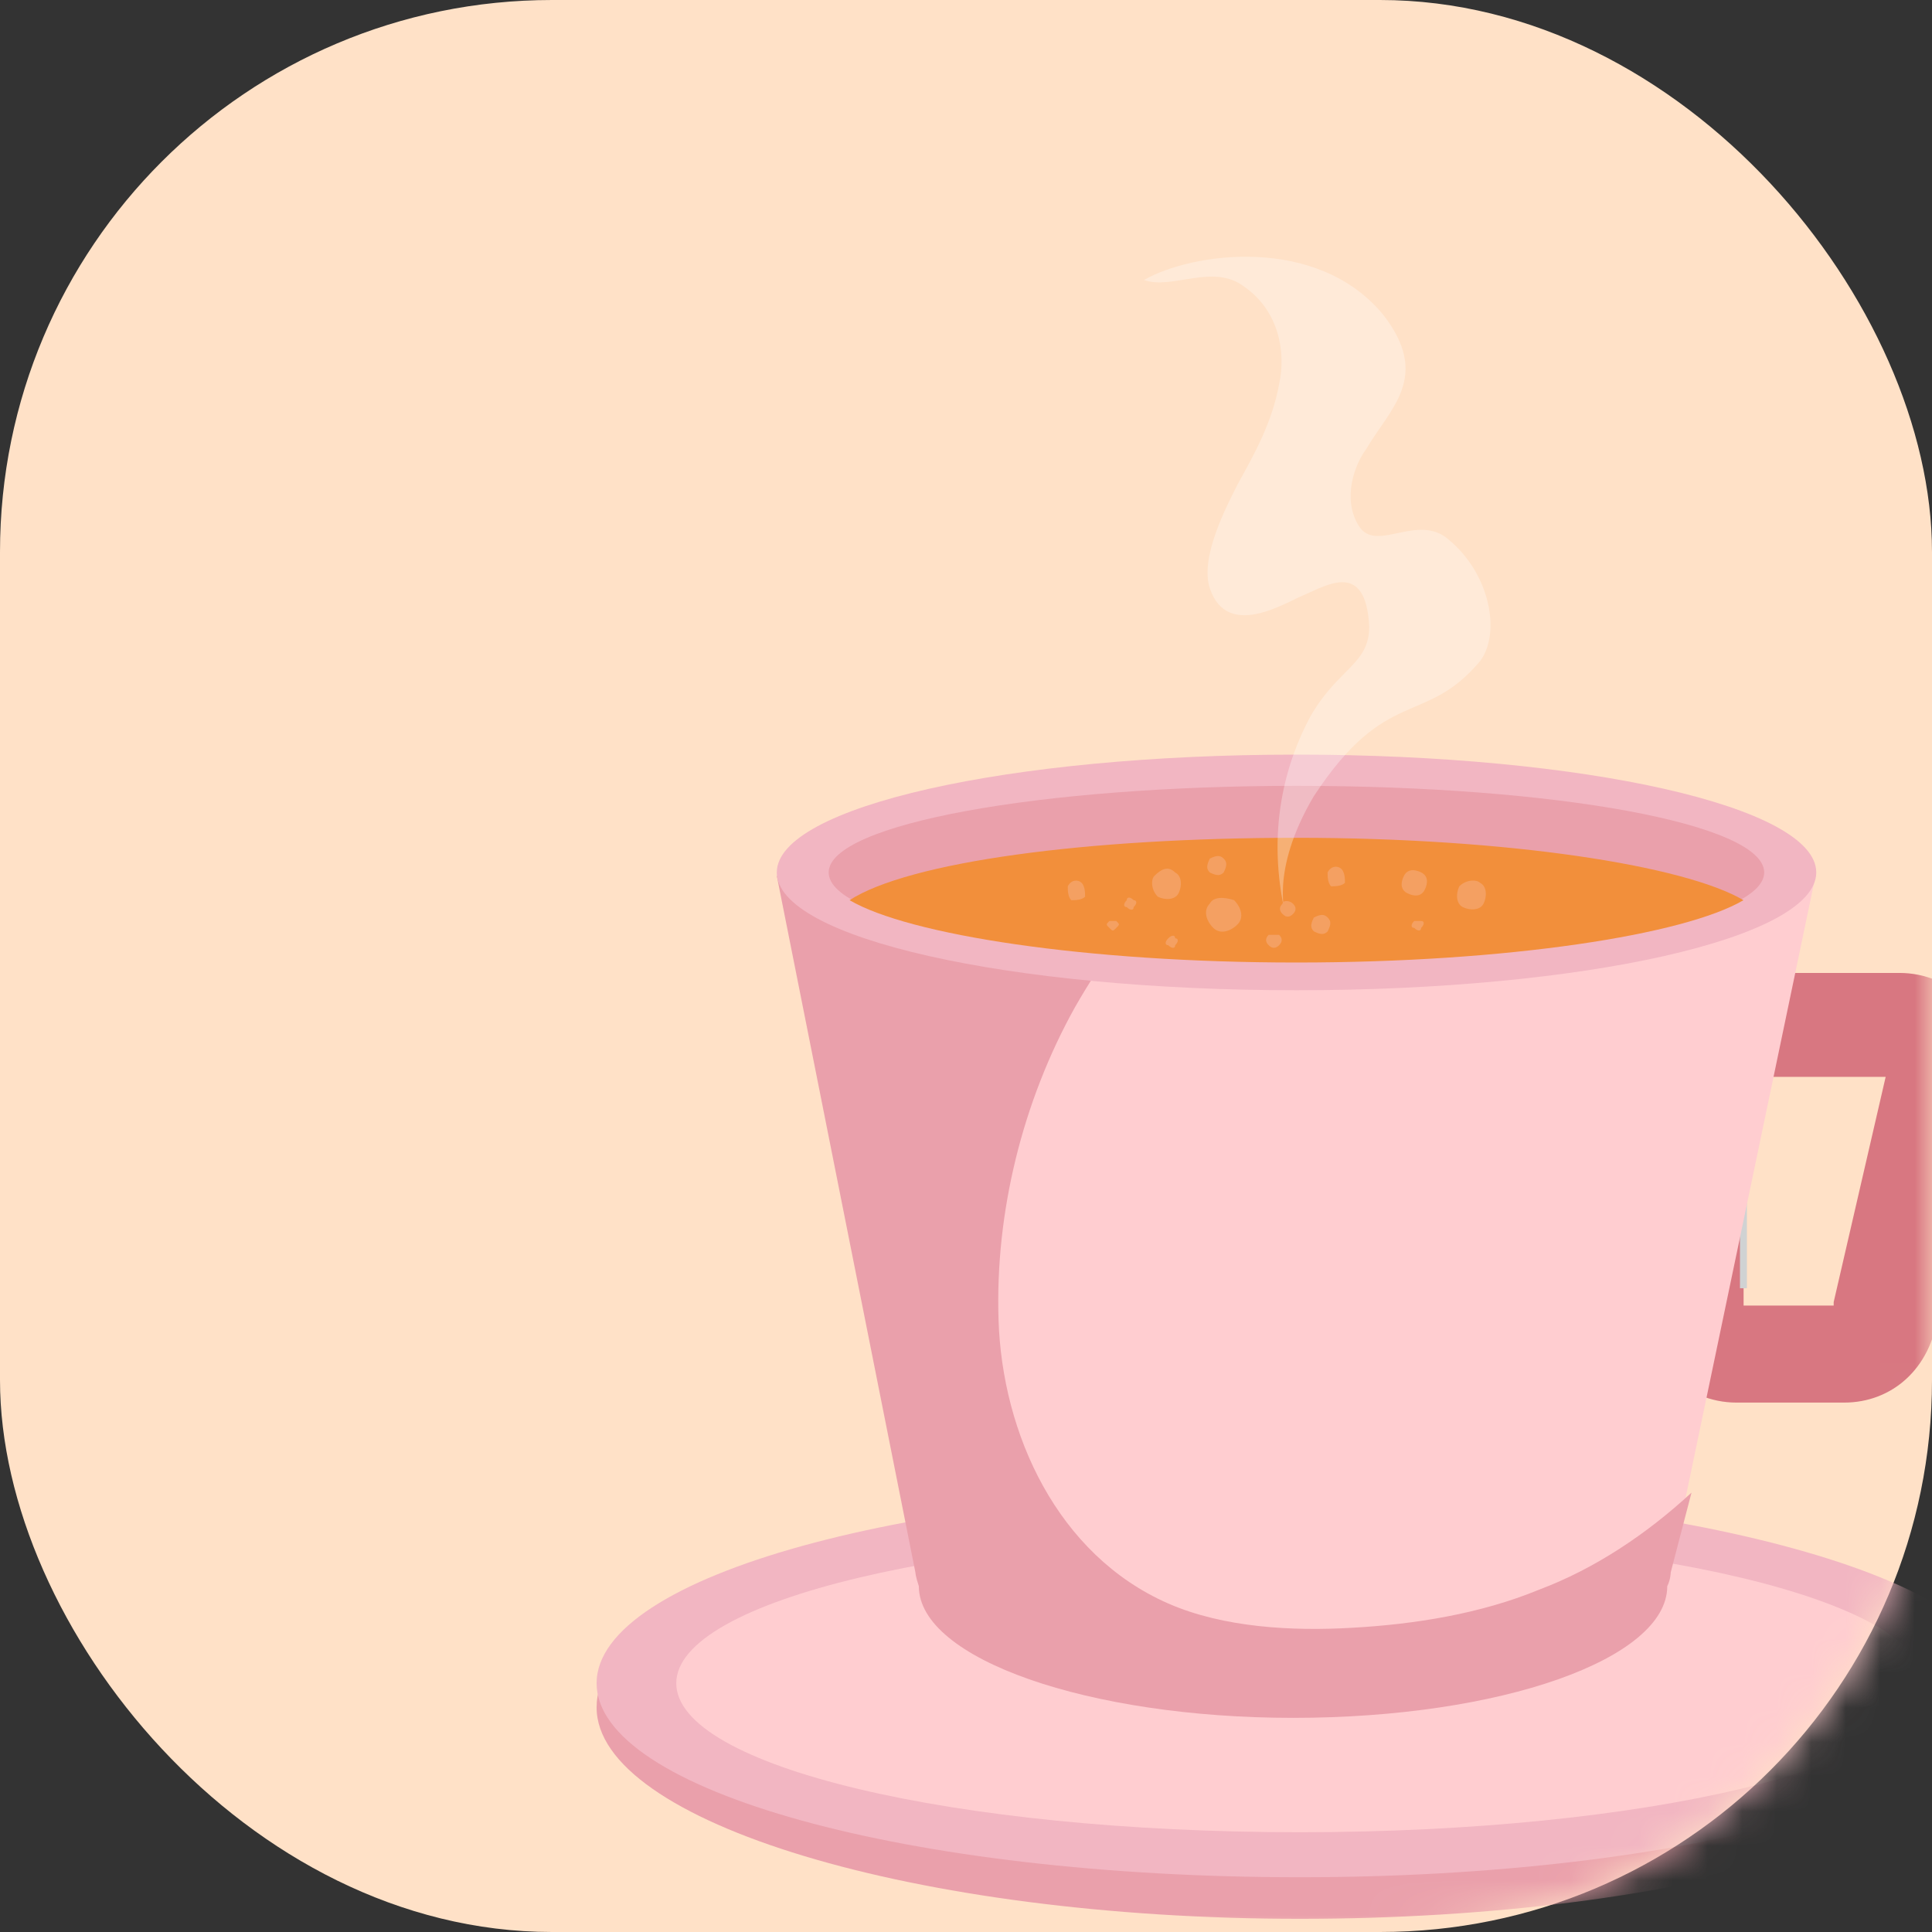 <svg width="56" height="56" viewBox="0 0 56 56" fill="none" xmlns="http://www.w3.org/2000/svg">
<rect x="0" y="0" width="56" height="56" fill="#333333" stroke="none"/>
<rect width="56" height="56" rx="16" fill="#FFE1C7"/>
<mask id="mask0" mask-type="alpha" maskUnits="userSpaceOnUse" x="0" y="0" width="56" height="56">
<rect width="56" height="56" rx="16" fill="white"/>
</mask>
<g mask="url(#mask0)">
<path d="M57.967 49.492C57.967 52.907 48.828 55.618 37.68 55.618C26.533 55.618 17.293 52.806 17.293 49.492C17.293 46.077 26.432 43.366 37.58 43.366C48.728 43.366 57.967 46.077 57.967 49.492Z" fill="#EAA0AB"/>
<path fill-rule="evenodd" clip-rule="evenodd" d="M50.337 40.655H53.45C54.856 40.655 55.961 39.651 56.162 38.144L57.769 31.214V30.913C57.769 29.407 56.563 28.201 55.057 28.201H50.337C48.83 28.201 47.625 29.407 47.625 30.913V37.943C47.625 39.45 48.83 40.655 50.337 40.655ZM53.15 37.843H50.539V31.214H54.657L53.15 37.742V37.843Z" fill="#D87781"/>
<rect x="50.434" y="31.615" width="0.201" height="5.725" fill="#D0D2D3"/>
<path d="M57.967 48.789C57.967 51.902 48.828 54.413 37.68 54.413C26.332 54.413 17.293 51.902 17.293 48.789C17.293 45.675 26.432 43.165 37.58 43.165C48.828 43.265 57.967 45.776 57.967 48.789Z" fill="#F2B6C2"/>
<path d="M55.757 48.789C55.757 51.2 47.622 53.108 37.679 53.108C27.636 53.108 19.602 51.2 19.602 48.789C19.602 46.379 27.736 44.471 37.679 44.471C47.622 44.471 55.757 46.379 55.757 48.789Z" fill="#FFCDD0"/>
<path d="M52.645 25.288H39.589H35.572H22.516L26.533 45.475C26.533 45.475 26.533 45.575 26.633 45.877C26.633 47.986 31.554 49.693 37.48 49.693C43.506 49.693 48.326 47.986 48.326 45.877C48.427 45.676 48.427 45.475 48.427 45.475L52.645 25.288Z" fill="#FFCDD0"/>
<path d="M49.029 43.265C47.724 44.471 46.217 45.475 44.61 46.078C42.903 46.781 40.995 47.082 39.187 47.182C37.48 47.283 35.471 47.182 33.864 46.479C30.651 45.073 29.044 41.558 28.943 38.244C28.843 35.13 29.646 31.917 31.153 29.205C31.956 27.799 32.96 26.393 34.166 25.389H22.516L26.533 45.575C26.533 45.575 26.533 45.676 26.633 45.977C26.633 48.086 31.554 49.793 37.48 49.793C43.506 49.793 48.326 48.086 48.326 45.977C48.427 45.776 48.427 45.575 48.427 45.575L49.029 43.265Z" fill="#EAA0AB"/>
<path d="M52.645 25.288C52.645 27.196 45.916 28.703 37.58 28.703C29.244 28.703 22.516 27.196 22.516 25.288C22.516 23.38 29.244 21.873 37.58 21.873C45.916 21.873 52.645 23.38 52.645 25.288Z" fill="#F2B6C2"/>
<path d="M51.136 25.288C51.136 26.694 45.01 27.799 37.578 27.799C30.045 27.799 24.02 26.694 24.02 25.288C24.02 23.882 30.146 22.778 37.578 22.778C45.11 22.778 51.136 23.882 51.136 25.288Z" fill="#EAA0AB"/>
<path d="M24.625 26.092C26.332 27.096 31.454 27.899 37.581 27.899C43.707 27.899 48.829 27.096 50.536 26.092C48.829 25.087 43.707 24.284 37.581 24.284C31.454 24.284 26.332 24.987 24.625 26.092Z" fill="#F28F3B"/>
<path opacity="0.3" d="M37.278 26.594C36.675 24.083 37.278 22.075 37.981 20.769C38.784 19.363 39.688 19.262 39.688 18.158C39.588 16.25 38.483 16.953 37.78 17.254C37.278 17.455 35.571 18.559 35.068 17.053C34.767 16.149 35.571 14.643 35.872 14.04C36.374 13.136 36.876 12.232 37.077 11.128C37.278 10.224 37.077 9.019 36.073 8.316C35.169 7.613 33.964 8.416 33.16 8.115C34.566 7.311 38.182 6.809 40.09 9.119C41.496 10.927 40.291 11.831 39.588 13.036C39.286 13.438 38.885 14.442 39.387 15.245C39.889 16.049 41.094 14.844 41.998 15.647C43.203 16.651 43.505 18.359 42.902 19.162C41.295 21.07 40.19 19.865 38.081 23.079C36.776 25.288 37.278 26.594 37.278 26.594Z" fill="white"/>
<path d="M41.192 26.695C41.293 26.695 41.293 26.795 41.192 26.896C41.192 26.996 41.092 26.996 40.992 26.896C40.891 26.896 40.891 26.795 40.992 26.695C40.992 26.695 41.092 26.695 41.192 26.695Z" fill="#F4A062"/>
<path d="M41.195 25.288C41.396 25.389 41.396 25.59 41.296 25.791C41.195 25.991 40.994 25.991 40.794 25.891C40.593 25.791 40.593 25.59 40.693 25.389C40.794 25.188 40.994 25.188 41.195 25.288Z" fill="#F4A062"/>
<path d="M32.356 26.695C32.457 26.795 32.457 26.795 32.356 26.896C32.256 26.996 32.256 26.996 32.156 26.896C32.055 26.795 32.055 26.795 32.156 26.695C32.156 26.695 32.256 26.695 32.356 26.695Z" fill="#F4A062"/>
<path d="M34.062 25.289C34.263 25.389 34.263 25.691 34.162 25.891C34.062 26.092 33.761 26.092 33.56 25.992C33.359 25.791 33.359 25.49 33.459 25.389C33.66 25.188 33.861 25.088 34.062 25.289Z" fill="#F4A062"/>
<path d="M32.86 26.092C32.961 26.092 32.961 26.193 32.86 26.293C32.86 26.394 32.76 26.394 32.66 26.293C32.559 26.293 32.559 26.193 32.66 26.092C32.66 25.992 32.76 25.992 32.86 26.092Z" fill="#F4A062"/>
<path d="M34.063 27.197C34.164 27.197 34.164 27.297 34.063 27.398C34.063 27.498 33.963 27.498 33.863 27.398C33.762 27.398 33.762 27.297 33.863 27.197C33.963 27.096 34.063 27.096 34.063 27.197Z" fill="#F4A062"/>
<path d="M42.902 25.59C43.102 25.69 43.102 25.991 43.002 26.192C42.902 26.393 42.6 26.393 42.4 26.293C42.199 26.192 42.199 25.891 42.299 25.69C42.5 25.489 42.801 25.489 42.902 25.59Z" fill="#F4A062"/>
<path d="M31.352 25.59C31.452 25.691 31.452 25.892 31.452 25.992C31.352 26.093 31.151 26.093 31.051 26.093C30.95 25.992 30.95 25.791 30.95 25.691C31.051 25.49 31.252 25.49 31.352 25.59Z" fill="#F4A062"/>
<path d="M35.469 24.887C35.569 24.987 35.569 25.088 35.469 25.289C35.368 25.389 35.268 25.389 35.067 25.289C34.967 25.188 34.967 25.088 35.067 24.887C35.268 24.787 35.368 24.787 35.469 24.887Z" fill="#F4A062"/>
<path d="M38.883 25.188C38.984 25.288 38.984 25.489 38.984 25.59C38.883 25.69 38.682 25.69 38.582 25.69C38.481 25.59 38.481 25.389 38.481 25.288C38.582 25.088 38.783 25.088 38.883 25.188Z" fill="#F4A062"/>
<path d="M37.075 27.097C37.175 27.197 37.175 27.298 37.075 27.398C36.974 27.498 36.874 27.498 36.773 27.398C36.673 27.298 36.673 27.197 36.773 27.097C36.874 27.097 36.974 27.097 37.075 27.097Z" fill="#F4A062"/>
<path d="M35.77 26.092C35.97 26.293 36.071 26.594 35.87 26.795C35.669 26.996 35.368 27.096 35.167 26.895C34.966 26.695 34.866 26.393 35.066 26.192C35.167 25.992 35.468 25.992 35.77 26.092Z" fill="#F4A062"/>
<path d="M37.477 26.193C37.577 26.293 37.577 26.393 37.477 26.494C37.377 26.594 37.276 26.594 37.176 26.494C37.075 26.393 37.075 26.293 37.176 26.193C37.176 26.092 37.377 26.092 37.477 26.193Z" fill="#F4A062"/>
<path d="M38.484 26.595C38.585 26.695 38.585 26.795 38.484 26.996C38.384 27.097 38.283 27.097 38.083 26.996C37.982 26.896 37.982 26.795 38.083 26.595C38.283 26.494 38.384 26.494 38.484 26.595Z" fill="#F4A062"/>
</g>
</svg>
